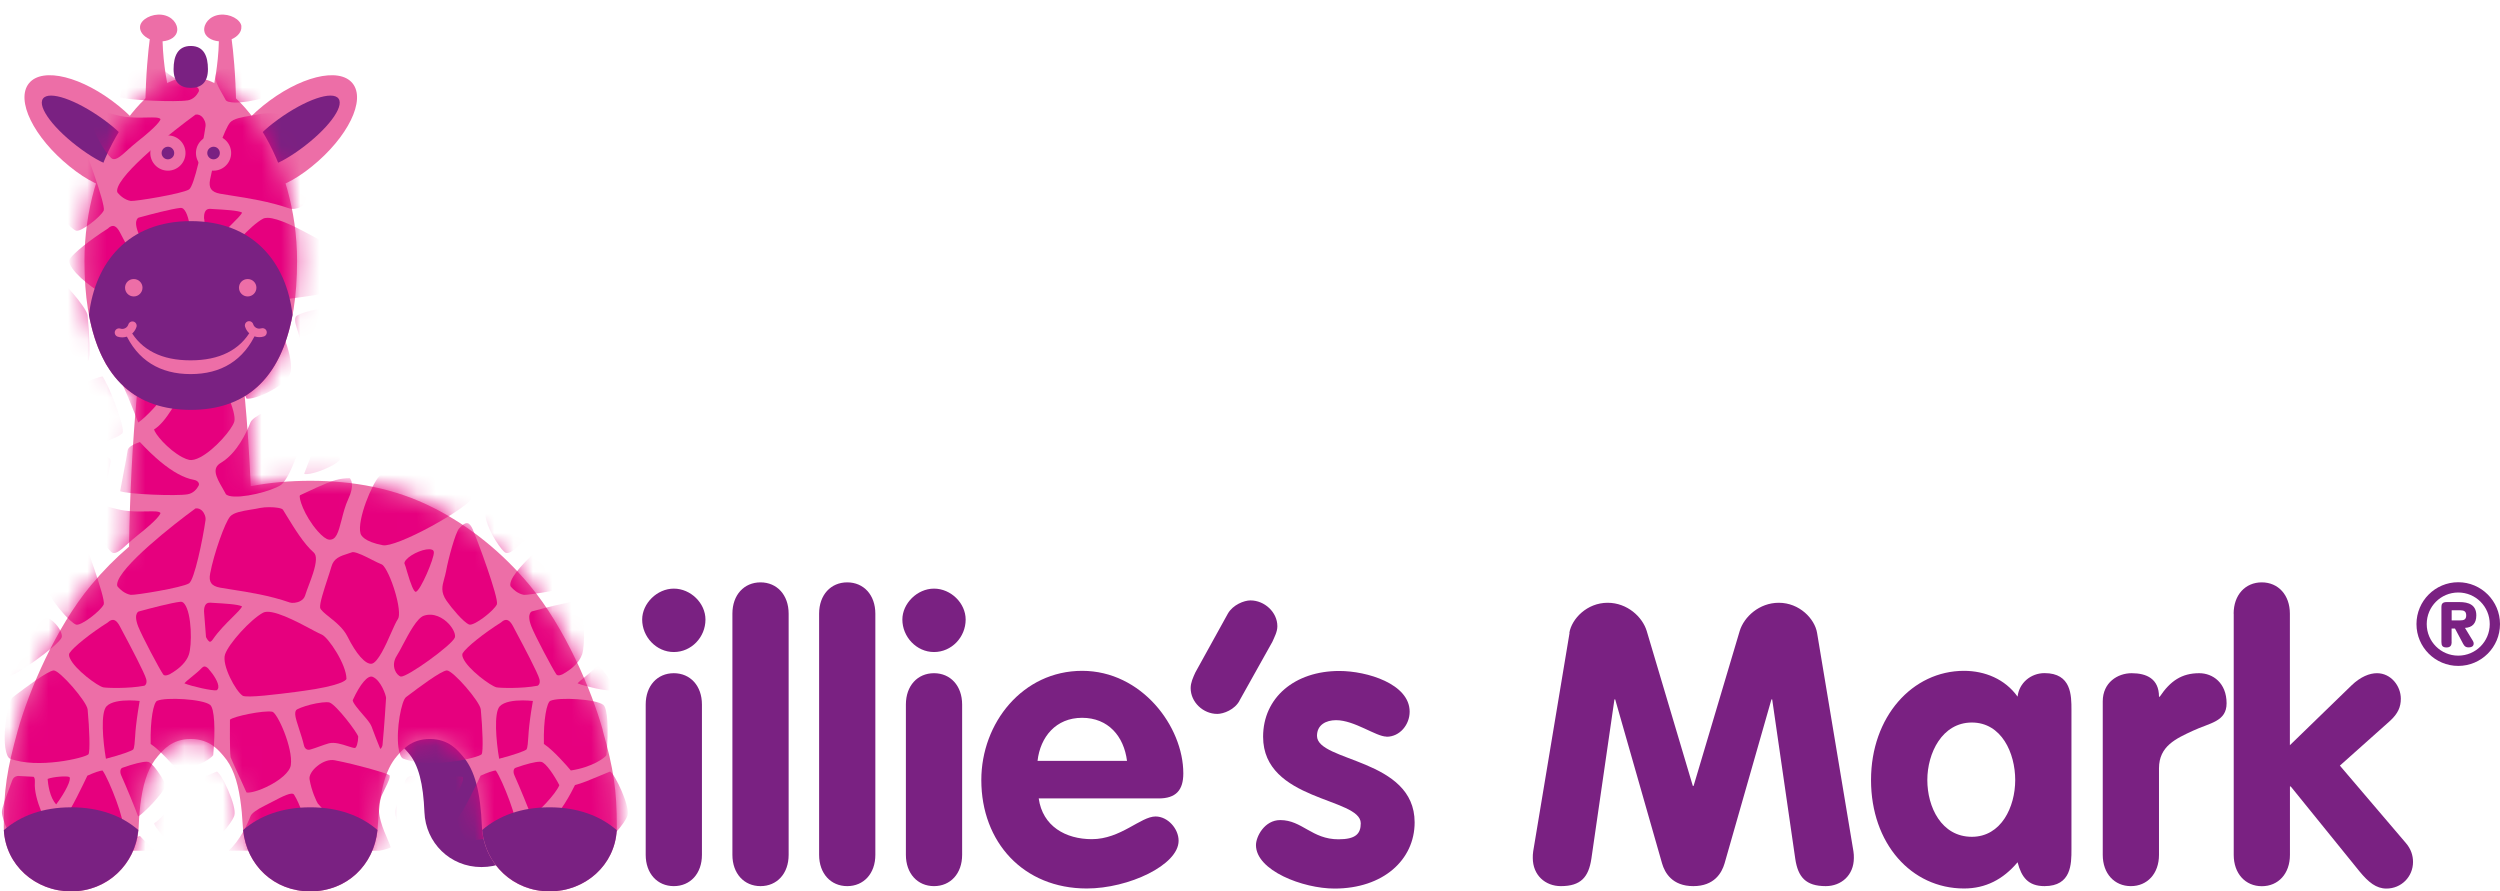 <svg width="129" height="46" viewBox="0 0 129 46" fill="none" xmlns="http://www.w3.org/2000/svg">
<g clip-path="url(#clip0_5220_7599)">
<path d="M27.168 37.712C26.689 36.004 25.524 33.24 23.977 31.386C22.776 29.947 21.364 28.812 19.781 28.01C19.635 27.934 19.488 27.866 19.342 27.799V38.113C19.431 38.099 19.528 38.091 19.628 38.091C20.464 38.091 20.846 38.589 21.061 38.836C21.604 39.459 21.84 40.44 21.901 41.915C21.965 43.48 23.216 44.74 24.841 44.74C26.468 44.74 27.783 43.508 27.783 41.915C27.783 40.322 27.647 39.423 27.168 37.715" fill="#7A2182"/>
<path d="M13.574 5.455C11.719 6.958 11.441 8.344 12.137 9.21C12.834 10.073 14.249 10.088 16.101 8.584C17.955 7.08 18.892 5.161 18.191 4.298C17.494 3.436 15.425 3.955 13.57 5.458" fill="#ED6EA7"/>
<path d="M14.357 6.157C12.949 7.177 12.556 7.99 12.867 8.423C13.177 8.852 14.071 8.734 15.479 7.714C16.887 6.694 17.777 5.519 17.469 5.09C17.158 4.66 15.765 5.14 14.357 6.157Z" fill="#7A2182"/>
<path d="M6.113 5.455C7.967 6.958 8.246 8.344 7.549 9.21C6.852 10.073 5.437 10.088 3.586 8.584C1.731 7.08 0.795 5.161 1.495 4.298C2.192 3.436 4.261 3.955 6.116 5.458" fill="#ED6EA7"/>
<path d="M5.33 6.157C6.738 7.177 7.131 7.99 6.82 8.423C6.509 8.852 5.616 8.734 4.208 7.714C2.8 6.694 1.91 5.519 2.217 5.09C2.528 4.66 3.922 5.14 5.33 6.157Z" fill="#7A2182"/>
<path d="M8.353 0.761C7.824 0.697 7.27 1.001 7.227 1.359C7.195 1.624 7.403 1.882 7.728 2.025C7.653 2.594 7.521 3.819 7.499 5.48L8.671 4.513C8.671 4.513 8.421 3.385 8.389 2.132C8.793 2.1 9.107 1.885 9.143 1.592C9.186 1.234 8.878 0.826 8.35 0.761" fill="#ED6EA7"/>
<path d="M12.459 1.359C12.416 1.001 11.862 0.697 11.334 0.761C10.805 0.826 10.497 1.234 10.54 1.592C10.576 1.885 10.89 2.097 11.294 2.132C11.266 3.385 11.012 4.513 11.012 4.513L12.184 5.48C12.163 3.819 12.03 2.594 11.952 2.025C12.277 1.882 12.484 1.628 12.452 1.359" fill="#ED6EA7"/>
<path d="M31.106 37.683C30.541 35.661 29.162 32.392 27.329 30.197C25.91 28.497 24.238 27.151 22.365 26.202C20.36 25.185 18.223 24.809 16.015 24.809C14.971 24.809 13.946 24.895 12.938 25.088C12.867 23.452 12.763 21.895 12.627 20.441C14.367 19.382 15.329 17.105 15.329 13.464C15.329 8.19 12.316 3.973 9.843 3.973C7.37 3.973 4.358 8.19 4.358 13.464C4.358 17.108 5.319 19.385 7.06 20.441C6.845 22.797 6.699 25.421 6.659 28.207C5.962 28.801 5.305 29.467 4.697 30.197C2.868 32.392 1.488 35.661 0.92 37.683C0.356 39.706 0.195 40.766 0.195 42.653C0.195 44.539 1.753 45.996 3.675 45.996C5.598 45.996 7.077 44.504 7.156 42.653C7.177 42.119 7.22 41.639 7.285 41.206C7.435 40.236 7.703 39.52 8.149 39.012C8.403 38.722 8.857 38.131 9.843 38.131C10.83 38.131 11.284 38.722 11.537 39.012C11.988 39.527 12.248 40.254 12.395 41.242C12.459 41.664 12.502 42.13 12.531 42.653C12.638 44.572 14.089 45.996 16.011 45.996C17.934 45.996 19.385 44.572 19.492 42.653C19.588 40.913 19.846 39.749 20.485 39.012C20.739 38.722 21.193 38.131 22.179 38.131C23.166 38.131 23.619 38.722 23.873 39.012C24.516 39.749 24.795 40.909 24.867 42.653C24.945 44.504 26.425 45.996 28.347 45.996C30.27 45.996 31.828 44.539 31.828 42.653C31.828 40.766 31.667 39.706 31.099 37.683" fill="#ED6EA7"/>
<mask id="mask0_5220_7599" style="mask-type:luminance" maskUnits="userSpaceOnUse" x="0" y="3" width="32" height="43">
<path d="M4.358 13.467C4.358 17.112 5.319 19.389 7.06 20.445C6.845 22.801 6.699 25.425 6.659 28.21C5.962 28.805 5.305 29.471 4.697 30.201C2.868 32.395 1.488 35.664 0.92 37.687C0.356 39.71 0.191 40.77 0.191 42.656C0.191 44.543 1.749 46 3.672 46C5.594 46 7.074 44.507 7.152 42.656C7.174 42.123 7.217 41.643 7.281 41.21C7.431 40.24 7.699 39.524 8.146 39.015C8.4 38.725 8.853 38.135 9.84 38.135C10.826 38.135 11.28 38.725 11.534 39.015C11.984 39.531 12.245 40.258 12.391 41.246C12.456 41.668 12.498 42.133 12.527 42.656C12.631 44.575 14.085 46 16.008 46C17.93 46 19.381 44.575 19.488 42.656C19.585 40.916 19.842 39.753 20.482 39.015C20.735 38.725 21.189 38.135 22.176 38.135C23.162 38.135 23.616 38.725 23.869 39.015C24.509 39.749 24.791 40.913 24.863 42.656C24.942 44.507 26.421 46 28.344 46C30.266 46 31.824 44.543 31.824 42.656C31.824 40.77 31.663 39.71 31.095 37.687C30.531 35.664 29.151 32.395 27.318 30.201C25.899 28.5 24.23 27.154 22.354 26.205C20.35 25.189 18.213 24.813 16 24.813C14.957 24.813 13.931 24.899 12.924 25.092C12.852 23.456 12.745 21.898 12.613 20.445C14.353 19.385 15.314 17.108 15.314 13.464C15.314 8.19 12.302 3.973 9.829 3.973C7.356 3.973 4.344 8.19 4.344 13.464" fill="white"/>
</mask>
<g mask="url(#mask0_5220_7599)">
<path d="M0.913 23.363C1.02 23.42 1.774 23.782 2.818 23.291C2.9 23.252 2.911 23.209 2.911 23.198C2.928 23.112 2.85 22.976 2.811 22.926L2.796 22.908C2.396 22.206 1.738 20.903 1.799 20.051C1.814 19.833 1.756 19.765 1.728 19.754L0.938 19.711C0.917 19.711 0.709 19.715 0.627 19.947C0.584 20.069 0.531 20.212 0.473 20.366C0.316 20.785 0.098 21.358 0.098 21.576C0.098 21.992 0.634 23.105 0.913 23.366" fill="#E6007E"/>
<path d="M2.457 19.865C2.475 20.112 2.56 20.821 2.9 21.179C3.375 20.542 3.693 19.894 3.582 19.772C3.465 19.7 2.735 19.754 2.457 19.865Z" fill="#E6007E"/>
<path d="M3.868 23.037C4.108 23.098 5.88 22.79 6.32 22.349C6.484 22.102 5.641 19.922 5.298 19.432C5.191 19.424 4.844 19.543 4.512 19.697C4.354 20.03 3.625 21.562 3.364 21.823C3.336 21.852 3.307 21.963 3.375 22.21C3.49 22.618 3.761 23.008 3.872 23.037" fill="#E6007E"/>
<path d="M7.642 18.984C7.456 18.948 6.974 19.059 6.32 19.289C6.28 19.303 6.252 19.328 6.234 19.371C6.198 19.453 6.209 19.571 6.255 19.675C6.534 20.298 6.992 21.408 7.131 21.802C7.453 21.601 8.378 20.663 8.575 20.187C8.321 19.697 7.881 19.031 7.642 18.984Z" fill="#E6007E"/>
<path d="M8.11 15.83C7.924 15.916 7.746 16.79 7.774 18.061C8.264 18.383 8.971 19.195 9.164 19.428C10.272 19.264 10.944 18.759 11.001 18.637C11.126 17.284 11.062 16.22 10.844 16.045C10.465 15.737 8.535 15.637 8.11 15.834" fill="#E6007E"/>
<path d="M5.466 18.823C6.263 18.616 6.806 18.419 6.881 18.34C6.938 18.265 6.959 17.942 6.977 17.66C6.988 17.502 6.999 17.323 7.02 17.144C7.077 16.625 7.167 16.091 7.21 15.841C7.067 15.827 6.877 15.812 6.681 15.812C6.234 15.812 5.723 15.877 5.498 16.12C5.191 16.453 5.308 17.896 5.469 18.823" fill="#E6007E"/>
<path d="M11.194 19.485C11.076 19.532 10.933 19.593 10.78 19.657C10.268 19.872 9.697 20.112 9.382 20.184C9.232 20.495 8.568 21.802 7.953 22.153C7.964 22.353 8.65 23.191 9.407 23.592C9.543 23.663 9.665 23.71 9.768 23.732C9.911 23.76 10.108 23.71 10.333 23.592C11.076 23.205 11.984 22.145 12.091 21.752C12.223 21.268 11.441 19.622 11.191 19.489" fill="#E6007E"/>
<path d="M12.37 19.793C12.516 20.112 12.652 20.413 12.716 20.563C12.799 20.599 13.174 20.552 13.739 20.287C14.46 19.947 14.961 19.5 15.007 19.152C15.129 18.268 14.314 16.442 14.046 16.399C13.581 16.321 12.041 16.643 11.866 16.811C11.866 17.029 11.848 18.397 11.898 18.748C11.93 18.837 12.18 19.389 12.366 19.797" fill="#E6007E"/>
<path d="M9.672 5.183C9.979 5.133 10.158 4.911 10.251 4.732C10.272 4.689 10.272 4.639 10.251 4.588C10.211 4.51 10.115 4.449 9.99 4.427C9.504 4.341 8.939 4.037 8.314 3.525H6.481C6.384 4.059 6.248 4.75 6.195 5.018C6.616 5.179 9.104 5.276 9.672 5.179" fill="#E6007E"/>
<path d="M5.316 4.939C5.355 4.896 5.512 4.66 5.709 3.525H4.179C4.272 3.69 4.437 3.955 4.644 4.234C5.037 4.775 5.251 4.921 5.319 4.939" fill="#E6007E"/>
<path d="M13.66 21.25C13.256 21.447 12.981 21.651 12.927 21.791C12.713 22.339 12.241 23.331 11.476 23.832C11.448 23.85 11.419 23.868 11.391 23.886C10.93 24.158 11.137 24.598 11.484 25.189C11.544 25.293 11.601 25.393 11.648 25.486C11.669 25.525 11.73 25.561 11.819 25.586C12.438 25.751 14.017 25.343 14.489 25.027C14.696 24.892 14.979 24.383 15.25 23.667C15.593 22.768 15.75 21.977 15.707 21.848C15.679 21.791 15.64 21.694 15.593 21.573C15.489 21.308 15.343 20.943 15.179 20.685C15.154 20.649 15.114 20.631 15.057 20.631C14.853 20.631 14.467 20.835 14.121 21.018C13.974 21.096 13.821 21.175 13.667 21.25" fill="#E6007E"/>
<path d="M11.816 5.254C12.431 5.419 14.014 5.011 14.485 4.696C14.671 4.571 14.925 4.141 15.171 3.525H11.437C11.437 3.525 11.401 3.547 11.387 3.557C10.926 3.829 11.133 4.27 11.48 4.861C11.541 4.964 11.598 5.065 11.644 5.158C11.666 5.197 11.723 5.233 11.816 5.258" fill="#E6007E"/>
<path d="M0.516 18.816C1.942 19.364 4.379 18.777 4.565 18.594C4.662 18.444 4.619 17.273 4.522 16.281C4.483 15.873 3.086 14.266 2.771 14.266H2.768C2.453 14.298 1.285 15.179 0.845 15.508C0.774 15.562 0.713 15.608 0.663 15.644C0.434 15.812 0.145 17.28 0.277 18.247C0.32 18.562 0.409 18.773 0.516 18.816Z" fill="#E6007E"/>
<path d="M11.18 15.29C11.23 15.254 11.258 15.207 11.266 15.146C11.301 14.86 10.926 14.373 10.79 14.226L10.78 14.212C10.755 14.176 10.658 14.072 10.565 14.065C10.547 14.065 10.494 14.062 10.415 14.14C10.254 14.309 10.054 14.47 9.879 14.613C9.75 14.717 9.582 14.853 9.515 14.935C9.872 15.089 10.987 15.336 11.18 15.293" fill="#E6007E"/>
<path d="M-0.527 7.807C-0.216 7.864 0.788 7.471 1.974 6.822C3.236 6.132 3.979 5.566 4.029 5.423C4.115 5.04 3.436 3.962 3.272 3.84C3.061 3.686 2.843 3.751 2.5 3.869C2.267 3.951 2.003 4.041 1.721 4.019C1.678 4.019 1.635 4.012 1.588 4.008C1.313 3.987 1.002 3.966 0.745 3.865C0.656 3.829 0.531 3.815 0.395 3.815C0.166 3.815 -0.095 3.862 -0.259 3.948C-0.47 4.055 -0.645 4.177 -0.702 4.234C-1.085 4.617 -1.867 6.504 -1.681 7.198C-1.656 7.295 -1.496 7.624 -0.524 7.807" fill="#E6007E"/>
<path d="M16.39 7.077C16.622 7.342 16.837 7.503 16.976 7.517C17.341 7.553 17.455 7.166 17.63 6.479C17.716 6.142 17.812 5.763 17.973 5.419C18.302 4.714 18.12 4.42 18.048 4.341C17.534 4.349 17.151 4.456 16.344 4.825C16.108 4.932 15.84 5.057 15.482 5.226C15.389 5.319 15.682 6.268 16.39 7.077Z" fill="#E6007E"/>
<path d="M16.247 4.059C16.672 3.937 17.158 3.711 17.405 3.529H15.922C15.843 3.736 15.765 3.933 15.707 4.091C15.7 4.109 15.697 4.119 15.697 4.127C15.736 4.144 15.893 4.162 16.247 4.062" fill="#E6007E"/>
<path d="M9.325 10.725C8.836 10.779 7.753 11.065 7.152 11.23C7.152 11.23 7.095 11.251 7.056 11.337C7.009 11.437 6.988 11.631 7.131 12.003C7.328 12.504 8.221 14.183 8.421 14.477C8.507 14.602 8.771 14.459 8.771 14.459C9.282 14.165 9.607 13.836 9.74 13.471C9.915 12.991 9.904 11.326 9.518 10.836C9.436 10.728 9.364 10.725 9.322 10.728" fill="#E6007E"/>
<path d="M5.855 11.659H5.827C5.702 11.659 5.598 11.763 5.598 11.767L5.569 11.792C4.687 12.347 3.797 13.056 3.593 13.371C3.554 13.431 3.557 13.517 3.607 13.632C3.854 14.216 5.055 15.085 5.333 15.143C5.509 15.179 6.652 15.214 7.442 15.06C7.481 15.043 7.603 14.96 7.546 14.72C7.47 14.412 6.691 12.941 6.359 12.315C6.277 12.164 6.216 12.05 6.188 11.989C6.116 11.849 6.002 11.681 5.855 11.659Z" fill="#E6007E"/>
<path d="M10.54 11.308L10.637 12.551C10.68 12.651 10.772 12.783 10.837 12.791C10.876 12.794 10.933 12.748 10.994 12.662C11.283 12.239 11.666 11.86 11.973 11.555C12.191 11.341 12.456 11.076 12.491 10.968C12.288 10.857 11.537 10.818 11.037 10.789L10.862 10.778C10.758 10.771 10.683 10.796 10.63 10.854C10.519 10.975 10.522 11.219 10.533 11.305V11.312L10.54 11.308Z" fill="#E6007E"/>
<path d="M16.183 8.179C15.675 7.735 15.182 6.93 14.786 6.282C14.721 6.175 14.657 6.074 14.6 5.978C14.543 5.888 14.214 5.842 13.892 5.842C13.724 5.842 13.556 5.856 13.428 5.881C13.26 5.917 13.092 5.945 12.927 5.97C12.477 6.046 12.055 6.117 11.873 6.321C11.601 6.629 11.03 8.251 10.84 9.264C10.797 9.483 10.815 9.647 10.894 9.758C10.973 9.873 11.13 9.955 11.355 9.995C11.534 10.027 11.744 10.059 11.987 10.098C12.795 10.224 13.906 10.396 14.95 10.761C15.068 10.8 15.297 10.786 15.482 10.693C15.615 10.625 15.7 10.532 15.74 10.413C15.79 10.245 15.861 10.059 15.936 9.858C16.011 9.658 16.09 9.45 16.154 9.246C16.337 8.673 16.351 8.326 16.194 8.183L16.186 8.176L16.183 8.179Z" fill="#E6007E"/>
<path d="M-0.581 8.802C-0.72 8.749 -0.906 8.656 -1.103 8.555C-1.396 8.405 -1.867 8.165 -2.071 8.165C-2.089 8.165 -2.107 8.165 -2.121 8.172C-2.178 8.19 -2.239 8.212 -2.292 8.229C-2.743 8.373 -3.068 8.477 -3.189 8.924C-3.239 9.103 -3.315 9.339 -3.4 9.59C-3.568 10.102 -3.801 10.804 -3.772 11.033C-3.754 11.147 -3.522 11.337 -3.297 11.516C-2.975 11.774 -2.571 12.096 -2.36 12.522C-1.914 13.417 -1.442 13.954 -1.128 13.925C-0.806 13.897 -0.373 12.93 -0.116 12.35C0.023 12.035 0.145 11.759 0.248 11.606C0.348 11.455 0.309 10.872 0.041 10.045C-0.213 9.264 -0.481 8.842 -0.581 8.802Z" fill="#E6007E"/>
<path d="M0.395 14.584C0.741 14.609 2.993 12.984 3.175 12.579C3.232 12.454 3.132 12.153 2.871 11.867C2.575 11.548 2.082 11.269 1.574 11.444C1.227 11.566 0.809 12.35 0.506 12.927C0.384 13.156 0.273 13.371 0.173 13.525C0.03 13.75 -0.002 14.015 0.088 14.248C0.152 14.416 0.273 14.549 0.395 14.584Z" fill="#E6007E"/>
<path d="M1.992 8.033C1.953 8.018 1.903 8.015 1.849 8.015C1.506 8.015 0.917 8.272 0.67 8.559C0.634 8.598 0.556 8.702 0.588 8.766C0.624 8.842 0.663 8.978 0.72 9.164C0.917 9.851 1.07 10.202 1.17 10.213C1.417 10.138 2.121 8.484 2.099 8.176C2.096 8.101 2.064 8.058 1.992 8.033Z" fill="#E6007E"/>
<path d="M3.829 6.668H3.804C3.697 6.668 3.557 6.762 3.407 6.937C3.204 7.173 2.843 8.537 2.728 9.157C2.703 9.293 2.668 9.414 2.635 9.533C2.528 9.919 2.442 10.224 2.757 10.678C3.014 11.047 3.618 11.774 3.915 11.899C4.154 12.003 5.212 11.187 5.355 10.854C5.448 10.521 4.336 7.496 4.09 6.951C4.036 6.83 3.943 6.683 3.829 6.665" fill="#E6007E"/>
<path d="M6.045 9.801C6.034 9.891 6.059 9.934 6.08 9.955C6.191 10.088 6.427 10.313 6.749 10.37C6.992 10.392 9.393 10.002 9.754 9.776C10.026 9.604 10.458 7.535 10.604 6.522C10.63 6.353 10.547 6.142 10.415 6.017C10.347 5.956 10.24 5.888 10.09 5.913C8.975 6.722 6.148 8.942 6.045 9.805" fill="#E6007E"/>
<path d="M5.816 8.204C6.012 8.258 6.255 8.04 6.591 7.735C6.738 7.603 6.906 7.453 7.092 7.306C8.164 6.461 8.274 6.203 8.282 6.146C8.207 6.049 7.946 6.056 7.592 6.063C7.345 6.071 7.042 6.078 6.688 6.049C6.323 6.024 6.034 5.945 5.784 5.877C5.573 5.82 5.401 5.773 5.248 5.773C5.105 5.773 4.976 5.813 4.837 5.917C4.722 6.003 4.747 6.239 4.772 6.371C4.919 7.134 5.637 8.154 5.812 8.201" fill="#E6007E"/>
<path d="M22.09 20.051C22.104 19.833 22.047 19.765 22.018 19.754L21.229 19.711C21.207 19.711 20.996 19.715 20.918 19.947C20.875 20.069 20.821 20.212 20.764 20.366C20.607 20.785 20.389 21.358 20.389 21.576C20.389 21.992 20.925 23.105 21.207 23.366C21.314 23.424 22.069 23.785 23.112 23.295C23.194 23.255 23.205 23.216 23.205 23.202C23.226 23.116 23.144 22.983 23.105 22.93L23.094 22.912C22.694 22.21 22.036 20.91 22.097 20.055" fill="#E6007E"/>
<path d="M23.873 19.772C23.755 19.7 23.026 19.754 22.744 19.869C22.762 20.116 22.848 20.825 23.187 21.183C23.662 20.545 23.98 19.897 23.869 19.772" fill="#E6007E"/>
<path d="M24.155 23.037C24.395 23.098 26.167 22.79 26.607 22.349C26.771 22.102 25.928 19.922 25.585 19.432C25.478 19.424 25.131 19.543 24.799 19.697C24.641 20.03 23.912 21.562 23.651 21.823C23.623 21.852 23.594 21.963 23.662 22.21C23.777 22.618 24.048 23.008 24.159 23.037" fill="#E6007E"/>
<path d="M27.929 18.984C27.908 18.981 27.879 18.977 27.847 18.977C27.622 18.977 27.179 19.088 26.607 19.288C26.567 19.303 26.539 19.328 26.521 19.371C26.485 19.453 26.496 19.571 26.543 19.675C26.821 20.298 27.279 21.408 27.418 21.802C27.74 21.601 28.665 20.663 28.858 20.187C28.605 19.697 28.165 19.031 27.925 18.984" fill="#E6007E"/>
<path d="M28.401 15.83C28.215 15.916 28.036 16.79 28.065 18.061C28.554 18.383 29.262 19.195 29.455 19.428C30.563 19.264 31.235 18.759 31.292 18.637C31.417 17.284 31.352 16.22 31.134 16.045C30.756 15.737 28.826 15.637 28.401 15.834" fill="#E6007E"/>
<path d="M27.168 18.34C27.225 18.261 27.247 17.942 27.264 17.66C27.275 17.502 27.286 17.323 27.307 17.144C27.364 16.625 27.45 16.091 27.497 15.841C27.354 15.827 27.164 15.812 26.968 15.812C26.521 15.812 26.01 15.877 25.785 16.12C25.478 16.453 25.596 17.896 25.756 18.823C26.55 18.616 27.093 18.419 27.172 18.34" fill="#E6007E"/>
<path d="M31.481 19.485C31.363 19.532 31.22 19.593 31.067 19.657C30.556 19.872 29.984 20.112 29.669 20.18C29.519 20.491 28.855 21.798 28.24 22.149C28.251 22.35 28.937 23.187 29.694 23.588C29.83 23.66 29.952 23.706 30.055 23.728C30.198 23.757 30.395 23.706 30.62 23.588C31.363 23.202 32.271 22.142 32.378 21.748C32.51 21.265 31.728 19.618 31.478 19.485" fill="#E6007E"/>
<path d="M29.959 5.183C30.266 5.133 30.445 4.911 30.538 4.732C30.559 4.689 30.559 4.639 30.538 4.588C30.498 4.51 30.402 4.449 30.277 4.427C29.791 4.341 29.226 4.037 28.601 3.525H26.768C26.671 4.059 26.535 4.75 26.482 5.018C26.904 5.179 29.391 5.276 29.959 5.179" fill="#E6007E"/>
<path d="M25.603 4.939C25.642 4.896 25.799 4.66 25.996 3.525H24.466C24.559 3.69 24.724 3.955 24.927 4.234C25.324 4.775 25.538 4.921 25.603 4.939Z" fill="#E6007E"/>
<path d="M32.103 25.579C32.721 25.744 34.301 25.335 34.772 25.02C34.98 24.884 35.262 24.376 35.534 23.66C35.877 22.761 36.034 21.97 35.991 21.841C35.962 21.784 35.923 21.687 35.877 21.566C35.773 21.301 35.63 20.935 35.462 20.678C35.355 20.509 34.847 20.778 34.401 21.011C34.254 21.089 34.101 21.168 33.947 21.243C33.543 21.44 33.268 21.644 33.214 21.784C33 22.332 32.528 23.323 31.764 23.825C31.735 23.843 31.706 23.86 31.678 23.878C31.217 24.15 31.424 24.591 31.771 25.181C31.831 25.285 31.889 25.386 31.935 25.479C31.953 25.518 32.014 25.554 32.107 25.579" fill="#E6007E"/>
<path d="M32.103 5.254C32.718 5.419 34.301 5.011 34.772 4.696C34.958 4.571 35.212 4.141 35.459 3.525H31.724C31.724 3.525 31.689 3.547 31.674 3.557C31.213 3.829 31.42 4.27 31.767 4.861C31.828 4.964 31.885 5.065 31.931 5.158C31.949 5.197 32.01 5.233 32.103 5.258" fill="#E6007E"/>
<path d="M20.078 19.665C19.889 19.55 18.431 19.131 17.269 18.905C17.001 18.852 16.665 18.963 16.372 19.199C16.101 19.418 15.936 19.693 15.968 19.883C16.068 20.488 16.329 21.036 16.394 21.14C16.508 21.268 18.109 23.069 18.563 23.452C18.631 23.51 18.724 23.549 18.838 23.578C19.077 23.631 19.356 23.606 19.549 23.578C19.86 23.527 20.078 23.442 20.157 23.399C20.135 23.316 20.06 23.148 20.003 23.008C19.767 22.468 19.413 21.651 19.585 21.032C19.649 20.799 19.767 20.567 19.878 20.341C20.014 20.069 20.182 19.729 20.078 19.665Z" fill="#E6007E"/>
<path d="M23.058 14.269C22.744 14.301 21.575 15.178 21.136 15.511C21.064 15.565 21.003 15.612 20.953 15.648C20.725 15.816 20.435 17.284 20.568 18.25C20.61 18.565 20.7 18.777 20.807 18.82C22.233 19.367 24.674 18.78 24.859 18.598C24.956 18.447 24.909 17.276 24.817 16.285C24.777 15.873 23.366 14.251 23.062 14.269" fill="#E6007E"/>
<path d="M19.224 14.595C18.981 14.498 18.581 14.967 18.205 15.794C18.163 15.898 18.545 16.338 18.709 16.528C18.924 16.775 19.11 16.99 19.174 17.162L19.227 17.305C19.328 17.574 19.467 17.939 19.585 18.222C19.606 18.275 19.624 18.3 19.638 18.311C19.674 18.279 19.731 18.175 19.735 18.111C19.828 17.162 19.914 15.762 19.917 15.683C19.917 15.562 19.653 14.767 19.224 14.595Z" fill="#E6007E"/>
<path d="M17.005 15.927C16.976 15.916 16.922 15.909 16.848 15.909C16.726 15.909 16.544 15.927 16.311 15.97C15.936 16.041 15.557 16.16 15.329 16.278C15.164 16.364 15.236 16.675 15.307 16.904C15.339 17.005 15.379 17.126 15.418 17.255C15.514 17.549 15.622 17.882 15.675 18.118C15.697 18.222 15.743 18.293 15.808 18.333C15.865 18.369 15.936 18.372 16.022 18.347C16.086 18.329 16.161 18.304 16.24 18.279C16.319 18.25 16.401 18.222 16.483 18.193C16.669 18.125 16.848 18.064 16.965 18.032C17.266 17.957 17.637 18.078 17.934 18.175C18.08 18.222 18.23 18.272 18.305 18.272C18.391 18.272 18.477 17.982 18.481 17.685C18.427 17.47 17.366 16.063 17.005 15.927Z" fill="#E6007E"/>
<path d="M16.597 12.415C16.519 12.382 16.408 12.329 16.218 12.229C16.158 12.196 16.09 12.161 16.018 12.121C15.415 11.799 14.364 11.24 13.803 11.24C13.71 11.24 13.631 11.255 13.57 11.287C12.931 11.631 11.794 12.88 11.609 13.442C11.426 13.986 12.166 15.347 12.513 15.565C12.724 15.698 14.367 15.486 15.254 15.372C15.5 15.34 15.868 15.29 16.261 15.225C17.859 14.949 17.877 14.699 17.877 14.699C17.877 13.947 16.93 12.543 16.601 12.411" fill="#E6007E"/>
<path d="M33.861 11.29C33.221 11.634 32.085 12.884 31.899 13.446C31.717 13.99 32.457 15.354 32.803 15.569C33.014 15.701 34.662 15.49 35.544 15.376C35.766 15.347 36.087 15.304 36.434 15.247V12.186C36.395 12.164 36.352 12.143 36.309 12.117C35.609 11.745 34.301 11.047 33.861 11.283" fill="#E6007E"/>
<path d="M31.07 14.208C31.045 14.172 30.949 14.069 30.856 14.062C30.838 14.062 30.784 14.058 30.706 14.137C30.545 14.305 30.345 14.466 30.17 14.609C30.041 14.713 29.869 14.849 29.802 14.931C30.159 15.085 31.274 15.332 31.467 15.29C31.517 15.254 31.546 15.207 31.553 15.146C31.585 14.892 31.277 14.445 31.077 14.223L31.067 14.208H31.07Z" fill="#E6007E"/>
<path d="M19.764 7.807C20.074 7.864 21.079 7.471 22.265 6.822C23.526 6.132 24.27 5.566 24.32 5.423C24.406 5.04 23.727 3.962 23.562 3.84C23.355 3.686 23.133 3.751 22.79 3.869C22.558 3.951 22.294 4.041 22.011 4.019C21.968 4.019 21.925 4.012 21.879 4.008C21.604 3.987 21.293 3.966 21.032 3.865C20.943 3.829 20.818 3.815 20.682 3.815C20.453 3.815 20.192 3.862 20.028 3.948C19.817 4.055 19.642 4.177 19.585 4.234C19.203 4.617 18.42 6.504 18.606 7.198C18.631 7.295 18.791 7.624 19.764 7.807Z" fill="#E6007E"/>
<path d="M29.809 10.832C29.727 10.728 29.655 10.721 29.612 10.725C29.123 10.778 28.04 11.065 27.439 11.226C27.439 11.226 27.382 11.251 27.343 11.333C27.297 11.434 27.275 11.627 27.418 11.999C27.615 12.501 28.508 14.18 28.708 14.473C28.794 14.598 29.058 14.455 29.058 14.452C29.569 14.162 29.895 13.829 30.027 13.464C30.202 12.984 30.191 11.319 29.805 10.829" fill="#E6007E"/>
<path d="M26.146 11.663H26.114C25.989 11.663 25.885 11.767 25.885 11.77L25.856 11.792C24.974 12.347 24.084 13.056 23.88 13.371C23.841 13.431 23.845 13.517 23.895 13.636C24.141 14.219 25.338 15.089 25.621 15.146C25.796 15.182 26.939 15.218 27.729 15.064C27.768 15.046 27.89 14.964 27.833 14.724C27.758 14.416 26.979 12.944 26.646 12.318C26.568 12.168 26.503 12.05 26.475 11.992C26.371 11.795 26.26 11.681 26.146 11.663Z" fill="#E6007E"/>
<path d="M31.328 10.786L31.152 10.775C31.049 10.768 30.974 10.793 30.92 10.85C30.809 10.972 30.813 11.223 30.824 11.301L30.92 12.551C30.963 12.651 31.056 12.784 31.124 12.791C31.163 12.794 31.22 12.748 31.281 12.658C31.57 12.236 31.953 11.856 32.26 11.552C32.478 11.337 32.746 11.072 32.778 10.965C32.578 10.854 31.824 10.814 31.324 10.786" fill="#E6007E"/>
<path d="M35.073 6.282C35.008 6.175 34.944 6.071 34.887 5.978C34.833 5.888 34.501 5.842 34.179 5.842C34.011 5.842 33.843 5.856 33.715 5.881C33.547 5.917 33.379 5.945 33.214 5.97C32.764 6.046 32.342 6.117 32.16 6.321C31.889 6.629 31.317 8.251 31.127 9.264C31.084 9.486 31.102 9.647 31.181 9.758C31.26 9.873 31.417 9.955 31.642 9.995C31.821 10.027 32.032 10.059 32.275 10.098C33.086 10.224 34.194 10.396 35.237 10.761C35.355 10.8 35.584 10.786 35.77 10.693C35.902 10.625 35.987 10.532 36.027 10.413C36.077 10.245 36.148 10.059 36.223 9.862C36.295 9.669 36.37 9.468 36.434 9.271V8.144C35.941 7.692 35.462 6.912 35.073 6.278" fill="#E6007E"/>
<path d="M19.71 8.802C19.57 8.749 19.385 8.656 19.188 8.555C18.895 8.405 18.423 8.165 18.22 8.165C18.202 8.165 18.184 8.165 18.17 8.172C18.113 8.19 18.052 8.212 17.998 8.229C17.548 8.373 17.223 8.477 17.101 8.924C17.051 9.103 16.976 9.339 16.89 9.59C16.722 10.105 16.49 10.807 16.522 11.033C16.54 11.147 16.772 11.337 16.998 11.516C17.319 11.774 17.723 12.096 17.934 12.522C18.381 13.417 18.852 13.954 19.167 13.925C19.488 13.897 19.921 12.93 20.178 12.35C20.317 12.035 20.439 11.759 20.543 11.606C20.643 11.455 20.603 10.872 20.335 10.045C20.081 9.261 19.814 8.842 19.713 8.802" fill="#E6007E"/>
<path d="M21.861 11.448C21.511 11.57 21.096 12.354 20.793 12.93C20.671 13.159 20.557 13.371 20.46 13.528C20.317 13.754 20.285 14.019 20.375 14.251C20.439 14.42 20.56 14.552 20.682 14.588C21.025 14.613 23.28 12.988 23.462 12.583C23.519 12.458 23.419 12.157 23.158 11.87C22.862 11.548 22.369 11.273 21.861 11.448Z" fill="#E6007E"/>
<path d="M22.279 8.033C22.24 8.018 22.19 8.015 22.136 8.015C21.793 8.015 21.204 8.272 20.957 8.559C20.921 8.598 20.843 8.702 20.875 8.766C20.911 8.842 20.95 8.978 21.007 9.164C21.204 9.851 21.357 10.202 21.457 10.213C21.704 10.138 22.408 8.484 22.387 8.176C22.383 8.101 22.351 8.058 22.279 8.033Z" fill="#E6007E"/>
<path d="M24.116 6.668H24.091C23.984 6.668 23.845 6.762 23.694 6.937C23.491 7.173 23.126 8.537 23.015 9.157C22.99 9.293 22.955 9.414 22.922 9.533C22.815 9.919 22.73 10.224 23.044 10.678C23.301 11.047 23.905 11.774 24.202 11.899C24.441 12.003 25.499 11.187 25.642 10.854C25.735 10.521 24.623 7.496 24.377 6.951C24.323 6.83 24.23 6.683 24.116 6.665" fill="#E6007E"/>
<path d="M26.335 9.801C26.325 9.891 26.35 9.934 26.371 9.955C26.482 10.084 26.718 10.313 27.039 10.37C27.279 10.392 29.684 10.002 30.045 9.776C30.316 9.604 30.749 7.535 30.895 6.522C30.92 6.353 30.838 6.142 30.706 6.017C30.638 5.956 30.531 5.888 30.381 5.913C29.266 6.722 26.439 8.942 26.335 9.805" fill="#E6007E"/>
<path d="M25.603 25.267C25.642 25.224 25.799 24.988 25.996 23.846C26.003 23.807 26.003 23.771 25.996 23.742C25.985 23.696 25.96 23.66 25.917 23.635C25.853 23.596 25.771 23.592 25.721 23.603C25.331 23.706 24.952 23.739 24.677 23.76C24.591 23.767 24.495 23.774 24.427 23.785C24.506 23.939 24.691 24.24 24.927 24.562C25.324 25.103 25.538 25.25 25.603 25.267Z" fill="#E6007E"/>
<path d="M26.107 8.204C26.303 8.258 26.546 8.04 26.882 7.735C27.029 7.603 27.197 7.453 27.382 7.306C28.454 6.461 28.565 6.203 28.572 6.146C28.494 6.049 28.236 6.056 27.883 6.063C27.636 6.071 27.332 6.078 26.979 6.049C26.614 6.024 26.328 5.945 26.074 5.877C25.863 5.82 25.692 5.773 25.538 5.773C25.395 5.773 25.267 5.813 25.124 5.917C25.009 6.003 25.035 6.239 25.063 6.371C25.21 7.134 25.924 8.154 26.103 8.201" fill="#E6007E"/>
<path d="M2.796 43.233C2.396 42.531 1.738 41.231 1.799 40.379C1.814 40.161 1.756 40.093 1.728 40.082L0.938 40.039C0.917 40.039 0.706 40.043 0.627 40.275C0.584 40.397 0.531 40.54 0.473 40.694C0.316 41.113 0.098 41.686 0.098 41.904C0.098 42.32 0.634 43.433 0.917 43.694C1.02 43.752 1.778 44.113 2.821 43.623C2.903 43.583 2.914 43.544 2.914 43.53C2.936 43.444 2.853 43.308 2.814 43.258L2.8 43.24L2.796 43.233Z" fill="#E6007E"/>
<path d="M2.9 41.507C3.379 40.866 3.697 40.211 3.582 40.096C3.475 40.025 2.739 40.078 2.457 40.193C2.475 40.44 2.56 41.149 2.9 41.507Z" fill="#E6007E"/>
<path d="M6.32 42.678C6.484 42.431 5.641 40.25 5.294 39.76C5.187 39.753 4.84 39.871 4.508 40.025C4.351 40.358 3.622 41.89 3.361 42.151C3.332 42.18 3.304 42.295 3.372 42.538C3.486 42.946 3.758 43.336 3.868 43.365C4.108 43.426 5.884 43.118 6.32 42.678Z" fill="#E6007E"/>
<path d="M7.131 42.13C7.453 41.929 8.378 40.991 8.571 40.515C8.317 40.025 7.878 39.359 7.638 39.312C7.617 39.309 7.588 39.305 7.56 39.305C7.335 39.305 6.884 39.416 6.316 39.617C6.277 39.631 6.248 39.656 6.23 39.699C6.195 39.781 6.205 39.9 6.252 40.003C6.531 40.626 6.988 41.736 7.127 42.13" fill="#E6007E"/>
<path d="M8.11 36.158C7.924 36.244 7.746 37.118 7.774 38.389C8.264 38.711 8.971 39.524 9.164 39.756C10.272 39.592 10.944 39.087 11.001 38.965C11.126 37.612 11.062 36.548 10.844 36.373C10.465 36.065 8.535 35.965 8.11 36.162" fill="#E6007E"/>
<path d="M6.877 38.668C6.934 38.589 6.956 38.271 6.974 37.988C6.984 37.83 6.995 37.651 7.017 37.472C7.074 36.953 7.163 36.42 7.206 36.169C7.063 36.155 6.874 36.14 6.677 36.14C6.23 36.14 5.719 36.205 5.494 36.448C5.187 36.781 5.305 38.224 5.466 39.151C6.259 38.944 6.802 38.747 6.881 38.668" fill="#E6007E"/>
<path d="M11.194 39.81C11.076 39.856 10.933 39.917 10.78 39.982C10.268 40.197 9.693 40.437 9.382 40.508C9.232 40.819 8.568 42.126 7.953 42.477C7.964 42.674 8.632 43.49 9.379 43.898H10.365C11.101 43.498 11.987 42.463 12.095 42.073C12.227 41.589 11.444 39.942 11.194 39.81Z" fill="#E6007E"/>
<path d="M12.37 40.118C12.516 40.437 12.652 40.737 12.716 40.888C12.799 40.923 13.174 40.877 13.739 40.612C14.46 40.272 14.961 39.824 15.007 39.477C15.129 38.593 14.31 36.77 14.046 36.724C13.581 36.645 12.045 36.967 11.866 37.136C11.866 37.354 11.848 38.722 11.898 39.072C11.93 39.162 12.18 39.713 12.366 40.118" fill="#E6007E"/>
<path d="M9.672 25.507C9.979 25.457 10.158 25.235 10.251 25.056C10.272 25.013 10.272 24.963 10.251 24.917C10.211 24.834 10.115 24.777 9.99 24.756C9.493 24.666 8.914 24.351 8.275 23.821C7.939 23.542 7.585 23.202 7.217 22.808C6.945 22.894 6.609 23.062 6.588 23.227C6.574 23.316 6.545 23.485 6.502 23.739C6.402 24.283 6.252 25.06 6.198 25.346C6.62 25.507 9.107 25.604 9.675 25.507" fill="#E6007E"/>
<path d="M5.316 25.267C5.355 25.224 5.512 24.988 5.709 23.846C5.716 23.807 5.716 23.771 5.709 23.742C5.698 23.696 5.673 23.66 5.63 23.635C5.566 23.596 5.484 23.592 5.434 23.603C5.044 23.706 4.665 23.739 4.39 23.76C4.304 23.767 4.208 23.774 4.14 23.785C4.219 23.939 4.404 24.24 4.64 24.562C5.037 25.103 5.251 25.25 5.316 25.267Z" fill="#E6007E"/>
<path d="M15.59 41.894C15.486 41.629 15.339 41.264 15.175 41.006C15.068 40.837 14.56 41.106 14.114 41.339C13.967 41.417 13.813 41.496 13.66 41.572C13.256 41.768 12.981 41.969 12.927 42.112C12.745 42.578 12.377 43.361 11.802 43.895H15.282C15.6 43.036 15.747 42.295 15.707 42.166C15.679 42.105 15.64 42.012 15.593 41.89" fill="#E6007E"/>
<path d="M4.522 36.609C4.483 36.201 3.086 34.594 2.771 34.594H2.768C2.453 34.622 1.285 35.503 0.845 35.836C0.774 35.89 0.713 35.936 0.663 35.972C0.434 36.14 0.145 37.608 0.273 38.575C0.316 38.89 0.406 39.101 0.513 39.144C1.939 39.692 4.379 39.105 4.565 38.922C4.658 38.772 4.615 37.601 4.522 36.609Z" fill="#E6007E"/>
<path d="M15.679 38.442C15.7 38.546 15.747 38.618 15.811 38.657C15.868 38.693 15.94 38.697 16.026 38.672C16.09 38.654 16.165 38.629 16.244 38.603C16.322 38.575 16.408 38.546 16.486 38.517C16.672 38.45 16.848 38.389 16.969 38.356C17.269 38.281 17.641 38.403 17.937 38.5C18.084 38.546 18.234 38.596 18.309 38.596C18.395 38.596 18.481 38.306 18.484 38.009C18.431 37.794 17.369 36.387 17.008 36.251C16.98 36.241 16.926 36.233 16.851 36.233C16.726 36.233 16.547 36.251 16.315 36.294C15.94 36.366 15.565 36.484 15.332 36.602C15.168 36.688 15.243 37 15.311 37.229C15.343 37.329 15.382 37.451 15.422 37.58C15.518 37.873 15.625 38.206 15.679 38.442Z" fill="#E6007E"/>
<path d="M12.513 35.897C12.724 36.029 14.367 35.818 15.254 35.704C15.5 35.671 15.872 35.621 16.261 35.557C17.859 35.281 17.877 35.031 17.877 35.031C17.877 34.279 16.93 32.875 16.601 32.743C16.504 32.703 16.361 32.632 16.222 32.557C16.158 32.524 16.093 32.489 16.022 32.449C15.322 32.077 14.014 31.379 13.574 31.615C12.934 31.959 11.798 33.208 11.612 33.77C11.43 34.315 12.17 35.675 12.516 35.893" fill="#E6007E"/>
<path d="M10.78 34.536C10.755 34.501 10.658 34.397 10.565 34.39C10.547 34.39 10.494 34.386 10.415 34.465C10.254 34.633 10.054 34.794 9.879 34.937C9.75 35.041 9.582 35.177 9.515 35.26C9.872 35.414 10.987 35.661 11.18 35.618C11.23 35.582 11.258 35.535 11.266 35.474C11.298 35.22 10.99 34.773 10.79 34.551L10.78 34.536Z" fill="#E6007E"/>
<path d="M-1.685 27.523C-1.66 27.619 -1.499 27.949 -0.527 28.131C-0.216 28.189 0.788 27.795 1.974 27.147C3.236 26.456 3.979 25.89 4.029 25.747C4.115 25.364 3.436 24.286 3.272 24.165C3.061 24.011 2.843 24.075 2.5 24.193C2.267 24.276 2.003 24.365 1.721 24.344C1.678 24.34 1.635 24.337 1.588 24.333C1.313 24.311 1.002 24.29 0.741 24.19C0.652 24.154 0.527 24.14 0.391 24.14C0.163 24.14 -0.098 24.186 -0.263 24.272C-0.474 24.38 -0.649 24.501 -0.706 24.558C-1.088 24.942 -1.871 26.828 -1.685 27.523Z" fill="#E6007E"/>
<path d="M16.383 22.657C16.294 22.887 16.115 23.338 15.954 23.764C15.861 24.004 15.772 24.236 15.707 24.415C15.7 24.433 15.697 24.444 15.697 24.451C15.736 24.469 15.893 24.487 16.247 24.387C16.765 24.24 17.373 23.932 17.526 23.742C17.537 23.732 17.541 23.721 17.541 23.706C17.555 23.495 16.973 23.019 16.383 22.661" fill="#E6007E"/>
<path d="M9.325 31.049C8.836 31.103 7.753 31.389 7.152 31.554C7.152 31.554 7.095 31.576 7.056 31.662C7.009 31.762 6.988 31.959 7.131 32.327C7.328 32.829 8.221 34.511 8.421 34.801C8.507 34.927 8.771 34.783 8.771 34.783C9.282 34.49 9.607 34.16 9.74 33.795C9.915 33.316 9.904 31.651 9.518 31.16C9.436 31.053 9.364 31.049 9.322 31.053" fill="#E6007E"/>
<path d="M7.442 35.388C7.485 35.367 7.603 35.285 7.546 35.048C7.47 34.74 6.691 33.269 6.356 32.642C6.277 32.492 6.213 32.377 6.184 32.317C6.113 32.177 5.998 32.009 5.852 31.987H5.823C5.698 31.987 5.594 32.091 5.594 32.091L5.566 32.116C4.683 32.671 3.793 33.38 3.59 33.695C3.55 33.756 3.554 33.842 3.604 33.956C3.85 34.54 5.048 35.41 5.33 35.467C5.505 35.503 6.645 35.539 7.438 35.385" fill="#E6007E"/>
<path d="M10.633 32.875C10.676 32.975 10.769 33.108 10.833 33.115C10.873 33.119 10.93 33.072 10.99 32.983C11.28 32.56 11.662 32.181 11.97 31.876C12.188 31.662 12.456 31.397 12.488 31.289C12.288 31.178 11.534 31.139 11.033 31.11L10.862 31.099C10.758 31.092 10.683 31.117 10.63 31.175C10.519 31.296 10.522 31.54 10.533 31.626L10.63 32.875H10.633Z" fill="#E6007E"/>
<path d="M7.217 43.132C6.945 43.218 6.609 43.386 6.588 43.551C6.577 43.619 6.559 43.734 6.531 43.898H7.989C7.738 43.673 7.481 43.415 7.217 43.132Z" fill="#E6007E"/>
<path d="M15.482 31.021C15.615 30.953 15.7 30.86 15.74 30.741C15.79 30.577 15.861 30.387 15.936 30.19C16.011 29.99 16.09 29.782 16.154 29.578C16.337 29.005 16.351 28.658 16.194 28.515L16.186 28.507C15.679 28.064 15.186 27.258 14.789 26.61C14.725 26.503 14.661 26.402 14.603 26.306C14.55 26.216 14.217 26.17 13.896 26.17C13.728 26.17 13.56 26.184 13.431 26.209C13.263 26.245 13.095 26.273 12.931 26.298C12.481 26.374 12.059 26.445 11.877 26.649C11.605 26.957 11.033 28.579 10.844 29.592C10.801 29.811 10.819 29.975 10.898 30.086C10.976 30.204 11.133 30.283 11.358 30.323C11.537 30.355 11.748 30.387 11.991 30.426C12.802 30.552 13.91 30.724 14.954 31.089C15.071 31.128 15.3 31.114 15.486 31.021" fill="#E6007E"/>
<path d="M-2.296 28.554C-2.746 28.697 -3.072 28.801 -3.193 29.248C-3.243 29.427 -3.318 29.664 -3.4 29.914C-3.568 30.43 -3.801 31.132 -3.768 31.357C-3.751 31.472 -3.518 31.662 -3.293 31.84C-2.971 32.098 -2.568 32.42 -2.357 32.846C-1.91 33.742 -1.438 34.279 -1.12 34.25C-0.799 34.221 -0.366 33.255 -0.113 32.675C0.027 32.36 0.148 32.088 0.252 31.93C0.352 31.78 0.313 31.196 0.045 30.369C-0.209 29.585 -0.477 29.166 -0.581 29.127C-0.72 29.073 -0.906 28.98 -1.103 28.88C-1.396 28.729 -1.867 28.489 -2.071 28.489C-2.089 28.489 -2.107 28.489 -2.121 28.497C-2.182 28.515 -2.239 28.536 -2.292 28.554" fill="#E6007E"/>
<path d="M0.395 34.912C0.741 34.937 2.993 33.312 3.175 32.907C3.232 32.782 3.132 32.481 2.871 32.195C2.575 31.876 2.082 31.597 1.574 31.773C1.227 31.894 0.809 32.678 0.506 33.255C0.384 33.484 0.273 33.699 0.173 33.853C0.03 34.078 -0.002 34.343 0.088 34.576C0.152 34.744 0.273 34.877 0.395 34.912Z" fill="#E6007E"/>
<path d="M0.716 29.488C0.917 30.183 1.07 30.537 1.17 30.537C1.41 30.473 2.117 28.808 2.096 28.5C2.092 28.425 2.06 28.382 1.989 28.357C1.696 28.257 0.952 28.55 0.666 28.88C0.631 28.919 0.552 29.023 0.584 29.087C0.62 29.163 0.659 29.299 0.716 29.485" fill="#E6007E"/>
<path d="M3.915 32.227C4.154 32.331 5.212 31.515 5.355 31.182C5.448 30.849 4.336 27.824 4.086 27.279C4.033 27.158 3.94 27.011 3.825 26.993H3.8C3.693 26.993 3.554 27.086 3.404 27.262C3.2 27.498 2.836 28.862 2.725 29.481C2.7 29.614 2.668 29.739 2.632 29.857C2.525 30.244 2.439 30.545 2.753 31.003C3.007 31.372 3.615 32.098 3.911 32.224" fill="#E6007E"/>
<path d="M10.09 26.234C8.975 27.043 6.148 29.263 6.045 30.126C6.034 30.215 6.059 30.258 6.08 30.28C6.191 30.409 6.427 30.638 6.749 30.695C6.992 30.716 9.393 30.326 9.754 30.101C10.029 29.929 10.458 27.859 10.604 26.846C10.63 26.678 10.547 26.467 10.415 26.341C10.347 26.281 10.24 26.213 10.09 26.234Z" fill="#E6007E"/>
<path d="M5.816 28.529C6.012 28.583 6.255 28.364 6.591 28.06C6.738 27.927 6.906 27.777 7.092 27.63C8.164 26.785 8.274 26.528 8.282 26.47C8.207 26.374 7.946 26.381 7.592 26.388C7.345 26.395 7.042 26.399 6.688 26.374C6.323 26.349 6.034 26.27 5.784 26.202C5.573 26.145 5.401 26.098 5.248 26.098C5.105 26.098 4.976 26.137 4.837 26.241C4.722 26.327 4.747 26.563 4.772 26.696C4.919 27.459 5.637 28.479 5.812 28.525" fill="#E6007E"/>
<path d="M23.087 43.233C22.687 42.531 22.029 41.231 22.09 40.379C22.104 40.161 22.047 40.093 22.018 40.082L21.229 40.039C21.207 40.039 21 40.043 20.918 40.275C20.875 40.397 20.821 40.54 20.764 40.694C20.607 41.113 20.389 41.686 20.389 41.904C20.389 42.32 20.925 43.433 21.204 43.694C21.307 43.752 22.065 44.113 23.108 43.623C23.191 43.583 23.201 43.544 23.201 43.53C23.223 43.444 23.144 43.311 23.101 43.258L23.087 43.24V43.233Z" fill="#E6007E"/>
<path d="M23.191 41.507C23.669 40.866 23.987 40.211 23.873 40.096C23.766 40.025 23.03 40.078 22.747 40.193C22.765 40.44 22.851 41.149 23.191 41.507Z" fill="#E6007E"/>
<path d="M26.61 42.678C26.775 42.431 25.931 40.25 25.585 39.76C25.478 39.753 25.131 39.871 24.799 40.025C24.641 40.358 23.912 41.89 23.651 42.151C23.623 42.18 23.594 42.295 23.662 42.538C23.777 42.946 24.048 43.336 24.159 43.365C24.398 43.426 26.174 43.118 26.61 42.678Z" fill="#E6007E"/>
<path d="M27.422 42.13C27.743 41.929 28.669 40.991 28.862 40.515C28.608 40.025 28.169 39.359 27.929 39.312C27.908 39.309 27.879 39.305 27.851 39.305C27.625 39.305 27.175 39.416 26.607 39.617C26.567 39.631 26.539 39.656 26.521 39.699C26.485 39.781 26.496 39.9 26.543 40.003C26.821 40.626 27.279 41.736 27.418 42.13" fill="#E6007E"/>
<path d="M28.401 36.158C28.215 36.244 28.036 37.118 28.065 38.389C28.554 38.711 29.262 39.524 29.455 39.756C30.563 39.592 31.235 39.087 31.292 38.965C31.417 37.612 31.352 36.548 31.134 36.373C30.756 36.065 28.826 35.965 28.401 36.162" fill="#E6007E"/>
<path d="M27.168 38.668C27.225 38.589 27.247 38.271 27.264 37.988C27.275 37.83 27.286 37.651 27.307 37.472C27.364 36.953 27.45 36.42 27.497 36.169C27.354 36.155 27.164 36.14 26.968 36.14C26.521 36.14 26.014 36.205 25.785 36.448C25.478 36.781 25.596 38.224 25.756 39.151C26.55 38.944 27.093 38.747 27.172 38.668" fill="#E6007E"/>
<path d="M31.481 39.81C31.363 39.856 31.22 39.917 31.067 39.982C30.556 40.197 29.984 40.437 29.669 40.508C29.519 40.819 28.855 42.126 28.24 42.477C28.251 42.674 28.919 43.49 29.666 43.898H30.652C31.388 43.498 32.275 42.463 32.382 42.073C32.514 41.589 31.731 39.942 31.481 39.81Z" fill="#E6007E"/>
<path d="M29.959 25.507C30.266 25.457 30.445 25.235 30.538 25.056C30.559 25.013 30.559 24.963 30.538 24.917C30.498 24.834 30.402 24.777 30.277 24.756C29.78 24.666 29.201 24.351 28.562 23.821C28.229 23.542 27.872 23.202 27.504 22.808C27.232 22.894 26.896 23.062 26.875 23.227C26.861 23.316 26.832 23.485 26.789 23.739C26.689 24.283 26.539 25.06 26.485 25.346C26.907 25.507 29.394 25.604 29.962 25.507H29.959Z" fill="#E6007E"/>
<path d="M16.383 42.986C16.308 43.179 16.169 43.537 16.026 43.898H17.498C17.355 43.659 16.872 43.279 16.383 42.986Z" fill="#E6007E"/>
<path d="M19.585 41.357C19.649 41.124 19.764 40.891 19.878 40.666C20.014 40.394 20.185 40.053 20.078 39.989C19.889 39.874 18.431 39.456 17.273 39.23C17.005 39.176 16.669 39.287 16.376 39.524C16.104 39.742 15.94 40.018 15.972 40.207C16.072 40.812 16.333 41.36 16.401 41.464C16.515 41.593 18.116 43.394 18.57 43.777C18.634 43.831 18.72 43.87 18.831 43.898H19.567C19.874 43.848 20.085 43.766 20.164 43.723C20.142 43.641 20.067 43.472 20.01 43.333C19.774 42.792 19.42 41.976 19.592 41.357" fill="#E6007E"/>
<path d="M24.809 36.609C24.77 36.201 23.373 34.594 23.058 34.594H23.055C22.74 34.622 21.572 35.503 21.132 35.836C21.061 35.89 21 35.936 20.95 35.972C20.721 36.14 20.432 37.608 20.56 38.575C20.603 38.89 20.693 39.101 20.8 39.144C22.226 39.692 24.666 39.105 24.852 38.922C24.945 38.772 24.902 37.601 24.809 36.609Z" fill="#E6007E"/>
<path d="M19.642 38.639C19.678 38.607 19.735 38.503 19.738 38.439C19.831 37.49 19.917 36.09 19.921 36.011C19.921 35.89 19.656 35.095 19.224 34.923C18.981 34.826 18.581 35.295 18.205 36.122C18.163 36.226 18.545 36.667 18.709 36.856C18.924 37.103 19.11 37.318 19.174 37.49L19.227 37.633C19.328 37.902 19.467 38.27 19.585 38.553C19.606 38.607 19.624 38.632 19.638 38.643" fill="#E6007E"/>
<path d="M33.861 31.615C33.221 31.959 32.085 33.208 31.899 33.774C31.717 34.318 32.457 35.678 32.803 35.897C33.014 36.029 34.662 35.818 35.544 35.704C35.766 35.675 36.087 35.632 36.434 35.575V32.514C36.395 32.492 36.352 32.471 36.309 32.446C35.609 32.073 34.301 31.375 33.861 31.611" fill="#E6007E"/>
<path d="M31.07 34.536C31.045 34.501 30.949 34.397 30.856 34.39C30.838 34.39 30.784 34.386 30.706 34.465C30.545 34.633 30.345 34.794 30.17 34.937C30.041 35.041 29.873 35.177 29.805 35.26C30.163 35.414 31.277 35.661 31.471 35.618C31.52 35.582 31.549 35.535 31.556 35.474C31.588 35.22 31.281 34.773 31.081 34.551L31.07 34.536Z" fill="#E6007E"/>
<path d="M19.764 28.135C20.074 28.192 21.079 27.799 22.265 27.151C23.523 26.463 24.266 25.898 24.316 25.751C24.398 25.364 23.723 24.29 23.559 24.168C23.351 24.014 23.13 24.079 22.787 24.197C22.555 24.279 22.29 24.369 22.008 24.347C21.965 24.347 21.922 24.34 21.875 24.337C21.6 24.315 21.289 24.294 21.029 24.193C20.939 24.158 20.814 24.143 20.678 24.143C20.45 24.143 20.189 24.19 20.024 24.276C19.814 24.383 19.638 24.505 19.581 24.562C19.199 24.945 18.416 26.832 18.602 27.526C18.627 27.623 18.788 27.953 19.76 28.135" fill="#E6007E"/>
<path d="M16.976 27.845C17.341 27.881 17.455 27.494 17.63 26.807C17.716 26.47 17.812 26.091 17.973 25.747C18.302 25.042 18.12 24.748 18.048 24.67C17.534 24.677 17.155 24.784 16.344 25.153C16.108 25.26 15.84 25.386 15.482 25.554C15.389 25.647 15.682 26.596 16.39 27.405C16.622 27.67 16.837 27.831 16.976 27.845Z" fill="#E6007E"/>
<path d="M30.03 33.792C30.205 33.312 30.191 31.647 29.809 31.157C29.727 31.053 29.655 31.046 29.612 31.049C29.123 31.103 28.04 31.386 27.439 31.551C27.439 31.551 27.382 31.572 27.343 31.658C27.297 31.758 27.275 31.952 27.418 32.324C27.615 32.825 28.508 34.504 28.708 34.798C28.794 34.923 29.058 34.78 29.058 34.776C29.569 34.486 29.895 34.153 30.027 33.788" fill="#E6007E"/>
<path d="M27.733 35.388C27.775 35.367 27.893 35.285 27.836 35.048C27.761 34.74 26.982 33.269 26.646 32.642C26.568 32.492 26.503 32.377 26.475 32.317C26.403 32.177 26.289 32.009 26.142 31.987H26.114C25.989 31.987 25.885 32.091 25.885 32.091L25.856 32.116C24.974 32.671 24.084 33.38 23.88 33.695C23.841 33.756 23.845 33.842 23.895 33.956C24.141 34.54 25.342 35.41 25.621 35.467C25.796 35.503 26.936 35.539 27.729 35.385" fill="#E6007E"/>
<path d="M31.328 31.114L31.152 31.103C31.049 31.096 30.974 31.121 30.92 31.178C30.809 31.296 30.813 31.543 30.824 31.629L30.92 32.879C30.963 32.979 31.056 33.111 31.124 33.119C31.163 33.122 31.22 33.076 31.281 32.986C31.57 32.564 31.953 32.184 32.26 31.88C32.478 31.665 32.746 31.4 32.778 31.293C32.578 31.182 31.824 31.142 31.324 31.114" fill="#E6007E"/>
<path d="M27.504 43.132C27.232 43.218 26.896 43.386 26.875 43.551C26.864 43.619 26.846 43.734 26.818 43.898H28.276C28.026 43.673 27.768 43.415 27.504 43.132Z" fill="#E6007E"/>
<path d="M35.073 26.606C35.008 26.499 34.944 26.399 34.887 26.302C34.833 26.213 34.501 26.166 34.176 26.166C34.008 26.166 33.84 26.18 33.711 26.205C33.543 26.241 33.375 26.27 33.211 26.295C32.761 26.37 32.339 26.442 32.157 26.646C31.885 26.954 31.313 28.576 31.124 29.589C31.081 29.807 31.099 29.972 31.177 30.083C31.256 30.197 31.413 30.28 31.638 30.319C31.817 30.351 32.028 30.383 32.271 30.423C33.082 30.548 34.19 30.72 35.233 31.085C35.351 31.125 35.58 31.11 35.766 31.017C35.898 30.949 35.984 30.856 36.023 30.738C36.073 30.573 36.145 30.383 36.22 30.183C36.291 29.99 36.366 29.789 36.431 29.592V28.468C35.937 28.017 35.459 27.236 35.069 26.603" fill="#E6007E"/>
<path d="M16.994 31.84C17.316 32.098 17.719 32.42 17.93 32.846C18.377 33.742 18.849 34.279 19.167 34.25C19.488 34.221 19.921 33.255 20.174 32.675C20.314 32.36 20.435 32.084 20.539 31.93C20.639 31.78 20.6 31.196 20.332 30.369C20.078 29.585 19.81 29.166 19.706 29.127C19.567 29.073 19.381 28.98 19.185 28.88C18.892 28.729 18.42 28.489 18.216 28.489C18.198 28.489 18.18 28.489 18.166 28.497C18.105 28.515 18.048 28.536 17.995 28.554C17.544 28.697 17.219 28.801 17.098 29.248C17.048 29.427 16.969 29.664 16.887 29.914C16.719 30.43 16.486 31.132 16.519 31.357C16.537 31.475 16.769 31.662 16.994 31.84Z" fill="#E6007E"/>
<path d="M20.686 34.912C21.029 34.937 23.284 33.312 23.466 32.907C23.523 32.782 23.423 32.481 23.162 32.195C22.865 31.876 22.372 31.597 21.865 31.773C21.518 31.894 21.1 32.678 20.796 33.255C20.675 33.484 20.564 33.699 20.464 33.853C20.321 34.078 20.289 34.343 20.378 34.576C20.442 34.744 20.564 34.877 20.686 34.912Z" fill="#E6007E"/>
<path d="M21.461 30.537C21.7 30.473 22.408 28.808 22.387 28.5C22.383 28.425 22.351 28.382 22.279 28.361C21.986 28.26 21.243 28.554 20.957 28.883C20.921 28.923 20.843 29.027 20.875 29.091C20.911 29.166 20.95 29.302 21.003 29.492C21.204 30.186 21.357 30.541 21.457 30.541" fill="#E6007E"/>
<path d="M24.377 27.279C24.323 27.158 24.23 27.011 24.116 26.993H24.091C23.984 26.993 23.845 27.086 23.694 27.262C23.491 27.498 23.126 28.862 23.015 29.481C22.99 29.617 22.955 29.739 22.922 29.857C22.815 30.244 22.73 30.548 23.044 31.003C23.301 31.372 23.905 32.098 24.202 32.224C24.441 32.328 25.499 31.511 25.642 31.178C25.735 30.845 24.623 27.82 24.377 27.276" fill="#E6007E"/>
<path d="M30.377 26.234C29.262 27.043 26.435 29.263 26.332 30.126C26.321 30.215 26.346 30.258 26.367 30.28C26.478 30.409 26.714 30.638 27.036 30.695C27.279 30.716 29.68 30.326 30.041 30.101C30.316 29.929 30.745 27.859 30.892 26.846C30.917 26.678 30.834 26.467 30.702 26.341C30.634 26.281 30.527 26.213 30.377 26.234Z" fill="#E6007E"/>
<path d="M26.107 28.529C26.299 28.583 26.546 28.364 26.882 28.06C27.029 27.927 27.197 27.777 27.382 27.63C28.454 26.785 28.565 26.528 28.572 26.47C28.497 26.374 28.236 26.381 27.883 26.388C27.636 26.395 27.332 26.399 26.979 26.374C26.614 26.349 26.328 26.27 26.074 26.202C25.864 26.145 25.692 26.098 25.538 26.098C25.395 26.098 25.267 26.137 25.124 26.241C25.009 26.327 25.035 26.563 25.059 26.696C25.206 27.459 25.921 28.479 26.099 28.525" fill="#E6007E"/>
</g>
<path d="M36.402 31.969C36.402 32.879 35.677 33.645 34.769 33.645C33.861 33.645 33.136 32.857 33.136 31.969C33.136 31.142 33.901 30.373 34.769 30.373C35.637 30.373 36.402 31.121 36.402 31.969ZM33.318 36.352C33.318 35.381 33.922 34.737 34.769 34.737C35.616 34.737 36.22 35.385 36.22 36.352V44.11C36.22 45.08 35.616 45.724 34.769 45.724C33.922 45.724 33.318 45.076 33.318 44.11V36.352Z" fill="#7A2182"/>
<path d="M37.792 31.665C37.792 30.695 38.396 30.05 39.243 30.05C40.09 30.05 40.694 30.698 40.694 31.665V44.11C40.694 45.08 40.09 45.724 39.243 45.724C38.396 45.724 37.792 45.076 37.792 44.11V31.665Z" fill="#7A2182"/>
<path d="M42.266 31.665C42.266 30.695 42.87 30.05 43.717 30.05C44.564 30.05 45.168 30.698 45.168 31.665V44.11C45.168 45.08 44.564 45.724 43.717 45.724C42.87 45.724 42.266 45.076 42.266 44.11V31.665Z" fill="#7A2182"/>
<path d="M49.828 31.969C49.828 32.879 49.102 33.645 48.195 33.645C47.287 33.645 46.562 32.857 46.562 31.969C46.562 31.142 47.326 30.373 48.195 30.373C49.063 30.373 49.828 31.121 49.828 31.969ZM46.744 36.352C46.744 35.381 47.348 34.737 48.195 34.737C49.042 34.737 49.646 35.385 49.646 36.352V44.11C49.646 45.08 49.042 45.724 48.195 45.724C47.348 45.724 46.744 45.076 46.744 44.11V36.352Z" fill="#7A2182"/>
<path d="M53.598 41.199C53.798 42.635 54.988 43.301 56.339 43.301C57.829 43.301 58.858 42.13 59.627 42.13C60.252 42.13 60.816 42.756 60.816 43.383C60.816 44.636 58.236 45.846 56.078 45.846C52.812 45.846 50.636 43.462 50.636 40.25C50.636 37.3 52.773 34.615 55.839 34.615C58.905 34.615 61.059 37.483 61.059 39.907C61.059 40.777 60.677 41.199 59.787 41.199H53.598ZM58.154 39.262C57.993 37.991 57.186 37.039 55.835 37.039C54.484 37.039 53.677 38.027 53.537 39.262H58.154Z" fill="#7A2182"/>
<path d="M63.961 36.151C63.718 36.616 63.136 36.838 62.811 36.838C62.085 36.838 61.438 36.233 61.438 35.507C61.438 35.224 61.56 34.962 61.681 34.697L63.354 31.669C63.615 31.203 64.201 30.981 64.522 30.981C65.248 30.981 65.912 31.586 65.912 32.313C65.912 32.596 65.769 32.857 65.652 33.122L63.958 36.151H63.961Z" fill="#7A2182"/>
<path d="M71.544 38.009C71.001 38.009 69.89 37.161 68.943 37.161C68.418 37.161 67.957 37.404 67.957 37.97C67.957 39.323 72.995 39.123 72.995 42.434C72.995 44.375 71.362 45.85 68.861 45.85C67.228 45.85 64.808 44.919 64.808 43.608C64.808 43.165 65.251 42.316 66.059 42.316C67.188 42.316 67.692 43.308 69.064 43.308C69.951 43.308 70.215 43.025 70.215 42.481C70.215 41.149 65.176 41.349 65.176 38.016C65.176 35.997 66.809 34.622 69.107 34.622C70.54 34.622 72.738 35.288 72.738 36.724C72.738 37.39 72.234 38.016 71.548 38.016" fill="#7A2182"/>
<path d="M80.978 32.657C81.1 31.93 81.886 31.103 82.955 31.103C83.963 31.103 84.749 31.83 84.97 32.557L87.35 40.555H87.389L89.769 32.557C89.991 31.83 90.777 31.103 91.785 31.103C92.853 31.103 93.64 31.93 93.761 32.657L95.637 43.927C95.659 44.049 95.659 44.171 95.659 44.271C95.659 45.159 95.012 45.724 94.208 45.724C93.179 45.724 92.775 45.259 92.635 44.31L91.445 36.09H91.406L88.987 44.554C88.844 45.037 88.462 45.724 87.375 45.724C86.289 45.724 85.903 45.037 85.763 44.554L83.344 36.09H83.305L82.115 44.31C81.972 45.259 81.572 45.724 80.543 45.724C79.735 45.724 79.092 45.159 79.092 44.271C79.092 44.171 79.092 44.049 79.113 43.927L80.989 32.657H80.978Z" fill="#7A2182"/>
<path d="M106.887 43.827C106.887 44.575 106.887 45.724 105.497 45.724C104.65 45.724 104.307 45.259 104.107 44.493C103.36 45.381 102.452 45.846 101.344 45.846C98.621 45.846 96.545 43.523 96.545 40.25C96.545 36.978 98.682 34.615 101.344 34.615C102.413 34.615 103.46 35.038 104.107 35.947C104.185 35.238 104.793 34.733 105.497 34.733C106.887 34.733 106.887 35.886 106.887 36.631V43.823V43.827ZM101.748 43.179C103.26 43.179 103.985 41.643 103.985 40.25C103.985 38.858 103.281 37.282 101.748 37.282C100.215 37.282 99.45 38.858 99.45 40.25C99.45 41.643 100.176 43.179 101.748 43.179Z" fill="#7A2182"/>
<path d="M108.502 36.19C108.502 35.22 109.267 34.737 109.992 34.737C110.757 34.737 111.404 35.02 111.404 35.95H111.443C111.986 35.141 112.572 34.737 113.48 34.737C114.184 34.737 114.892 35.242 114.892 36.291C114.892 37.239 114.023 37.3 113.158 37.705C112.29 38.109 111.404 38.492 111.404 39.645V44.11C111.404 45.08 110.8 45.724 109.953 45.724C109.106 45.724 108.502 45.08 108.502 44.11V36.19Z" fill="#7A2182"/>
<path d="M115.256 31.665C115.256 30.695 115.86 30.05 116.707 30.05C117.554 30.05 118.158 30.698 118.158 31.665V38.453L121.342 35.363C121.806 34.919 122.267 34.737 122.653 34.737C123.379 34.737 123.883 35.403 123.883 36.051C123.883 36.473 123.743 36.817 123.318 37.204L120.738 39.506L124.147 43.505C124.408 43.809 124.512 44.149 124.512 44.475C124.512 45.241 123.908 45.85 123.139 45.85C122.614 45.85 122.214 45.527 121.749 44.962L118.201 40.58H118.161V44.113C118.161 45.084 117.557 45.728 116.711 45.728C115.864 45.728 115.26 45.08 115.26 44.113V31.669L115.256 31.665Z" fill="#7A2182"/>
<path d="M126.845 30.043C128.032 30.043 129 31.01 129 32.202C129 33.394 128.035 34.361 126.845 34.361C125.655 34.361 124.69 33.394 124.69 32.202C124.69 31.01 125.655 30.043 126.845 30.043ZM126.845 33.831C127.746 33.831 128.471 33.104 128.471 32.202C128.471 31.3 127.746 30.573 126.845 30.573C125.945 30.573 125.219 31.3 125.219 32.202C125.219 33.104 125.945 33.831 126.845 33.831ZM126.506 33.126C126.506 33.29 126.448 33.409 126.241 33.409C126.034 33.409 125.977 33.316 125.977 33.126V31.314C125.977 31.178 126.023 31.067 126.245 31.067H126.906C127.381 31.067 127.778 31.207 127.778 31.755C127.778 32.17 127.567 32.381 127.192 32.399L127.606 33.079C127.631 33.126 127.642 33.169 127.642 33.201C127.642 33.33 127.56 33.405 127.367 33.405C127.174 33.405 127.12 33.265 127.045 33.122L126.677 32.431H126.502V33.122L126.506 33.126ZM126.945 32.012C127.138 32.012 127.256 31.966 127.256 31.755C127.256 31.543 127.138 31.49 126.945 31.49H126.506V32.012H126.945Z" fill="#7A2182"/>
<path d="M10.73 3.568C10.73 4.234 10.404 4.535 9.843 4.535C9.282 4.535 8.957 4.23 8.957 3.568C8.957 2.906 9.168 2.372 9.843 2.372C10.519 2.372 10.73 2.902 10.73 3.568Z" fill="#7A2182"/>
<path d="M0.198 42.835C0.295 44.632 1.814 45.996 3.672 45.996C5.53 45.996 6.977 44.6 7.138 42.828C6.284 42.094 5.133 41.657 3.672 41.657C2.21 41.657 1.049 42.098 0.198 42.835Z" fill="#7A2182"/>
<path d="M12.545 42.828C12.727 44.657 14.149 45.996 16.011 45.996C17.873 45.996 19.295 44.657 19.478 42.828C18.623 42.094 17.473 41.657 16.011 41.657C14.55 41.657 13.395 42.094 12.545 42.828Z" fill="#7A2182"/>
<path d="M28.351 45.996C30.209 45.996 31.728 44.632 31.824 42.835C30.97 42.098 29.816 41.657 28.351 41.657C26.886 41.657 25.735 42.094 24.881 42.828C25.042 44.596 26.489 45.993 28.351 45.993" fill="#7A2182"/>
<path d="M9.282 7.896C9.282 8.237 9.007 8.516 8.664 8.516C8.321 8.516 8.046 8.24 8.046 7.896C8.046 7.553 8.321 7.281 8.664 7.281C9.007 7.281 9.282 7.556 9.282 7.896Z" fill="#7A2182"/>
<path d="M9.282 7.896H8.989C8.989 7.986 8.954 8.068 8.893 8.126C8.832 8.183 8.753 8.222 8.664 8.222C8.575 8.222 8.493 8.186 8.435 8.126C8.375 8.065 8.339 7.986 8.339 7.896C8.339 7.807 8.375 7.725 8.435 7.667C8.496 7.61 8.575 7.571 8.664 7.571C8.753 7.571 8.836 7.606 8.893 7.667C8.954 7.728 8.989 7.807 8.989 7.896H9.572C9.572 7.395 9.164 6.987 8.664 6.987C8.164 6.987 7.756 7.395 7.756 7.896C7.756 8.398 8.164 8.806 8.664 8.806C9.164 8.806 9.572 8.398 9.572 7.896H9.282Z" fill="#ED6EA7"/>
<path d="M11.637 7.896C11.637 8.237 11.362 8.516 11.019 8.516C10.676 8.516 10.401 8.24 10.401 7.896C10.401 7.553 10.676 7.281 11.019 7.281C11.362 7.281 11.637 7.556 11.637 7.896Z" fill="#7A2182"/>
<path d="M11.637 7.896H11.344C11.344 7.986 11.309 8.068 11.248 8.126C11.187 8.183 11.108 8.222 11.019 8.222C10.93 8.222 10.848 8.186 10.79 8.126C10.73 8.065 10.694 7.986 10.694 7.896C10.694 7.807 10.73 7.725 10.79 7.667C10.851 7.61 10.93 7.571 11.019 7.571C11.108 7.571 11.191 7.606 11.248 7.667C11.309 7.728 11.344 7.807 11.344 7.896H11.927C11.927 7.395 11.519 6.987 11.019 6.987C10.519 6.987 10.111 7.395 10.111 7.896C10.111 8.398 10.519 8.806 11.019 8.806C11.519 8.806 11.927 8.398 11.927 7.896H11.637Z" fill="#ED6EA7"/>
<path d="M15.096 16.249C14.775 13.517 13.056 11.409 9.843 11.409C6.631 11.409 4.912 13.517 4.59 16.249C5.208 19.596 7.056 21.15 9.843 21.15C12.631 21.15 14.478 19.593 15.096 16.249Z" fill="#7A2182"/>
<path d="M13.11 17.08C12.481 18.494 11.362 19.16 9.843 19.16C8.325 19.16 7.206 18.494 6.577 17.08C7.206 18.207 8.325 18.741 9.843 18.741C11.362 18.741 12.481 18.207 13.11 17.08Z" fill="#ED6EA7"/>
<path d="M13.11 17.079L12.977 17.019C12.674 17.703 12.255 18.197 11.734 18.522C11.212 18.848 10.583 19.009 9.843 19.009C9.104 19.009 8.475 18.848 7.953 18.522C7.431 18.197 7.013 17.703 6.709 17.019L6.577 17.079L6.448 17.151C6.774 17.738 7.235 18.179 7.81 18.465C8.382 18.752 9.064 18.887 9.84 18.887C10.615 18.887 11.298 18.752 11.87 18.465C12.441 18.179 12.902 17.738 13.231 17.151L13.102 17.079L12.974 17.008C12.674 17.549 12.259 17.939 11.737 18.2C11.216 18.462 10.579 18.594 9.836 18.594C9.093 18.594 8.457 18.465 7.935 18.2C7.413 17.939 6.999 17.545 6.699 17.008L6.438 17.137C6.759 17.864 7.217 18.411 7.792 18.769C8.367 19.131 9.057 19.303 9.836 19.303C10.615 19.303 11.305 19.131 11.88 18.769C12.456 18.408 12.913 17.864 13.235 17.137L12.974 17.008L13.102 17.079H13.11Z" fill="#ED6EA7"/>
<path d="M7.353 14.845C7.353 15.092 7.152 15.297 6.902 15.297C6.652 15.297 6.452 15.096 6.452 14.845C6.452 14.595 6.652 14.398 6.902 14.398C7.152 14.398 7.353 14.598 7.353 14.845Z" fill="#ED6EA7"/>
<path d="M13.231 14.845C13.231 15.092 13.031 15.297 12.781 15.297C12.531 15.297 12.331 15.096 12.331 14.845C12.331 14.595 12.531 14.398 12.781 14.398C13.031 14.398 13.231 14.598 13.231 14.845Z" fill="#ED6EA7"/>
<path d="M6.624 16.739C6.581 16.883 6.445 16.972 6.306 16.972C6.273 16.972 6.238 16.965 6.205 16.954C6.091 16.918 5.966 16.983 5.93 17.097C5.895 17.212 5.959 17.337 6.073 17.373C6.152 17.398 6.23 17.409 6.306 17.409C6.634 17.409 6.934 17.198 7.042 16.872C7.077 16.757 7.013 16.632 6.899 16.596C6.784 16.56 6.663 16.625 6.624 16.739Z" fill="#ED6EA7"/>
<path d="M12.645 16.858C12.749 17.187 13.052 17.398 13.381 17.398C13.46 17.398 13.538 17.387 13.613 17.362C13.728 17.327 13.792 17.201 13.756 17.087C13.721 16.972 13.595 16.908 13.481 16.944C13.445 16.954 13.413 16.958 13.381 16.958C13.238 16.958 13.106 16.868 13.063 16.725C13.027 16.611 12.902 16.546 12.788 16.582C12.674 16.618 12.609 16.743 12.645 16.858Z" fill="#ED6EA7"/>
</g>
<defs>
<clipPath id="clip0_5220_7599">
<rect width="129" height="46" fill="white"/>
</clipPath>
</defs>
</svg>
